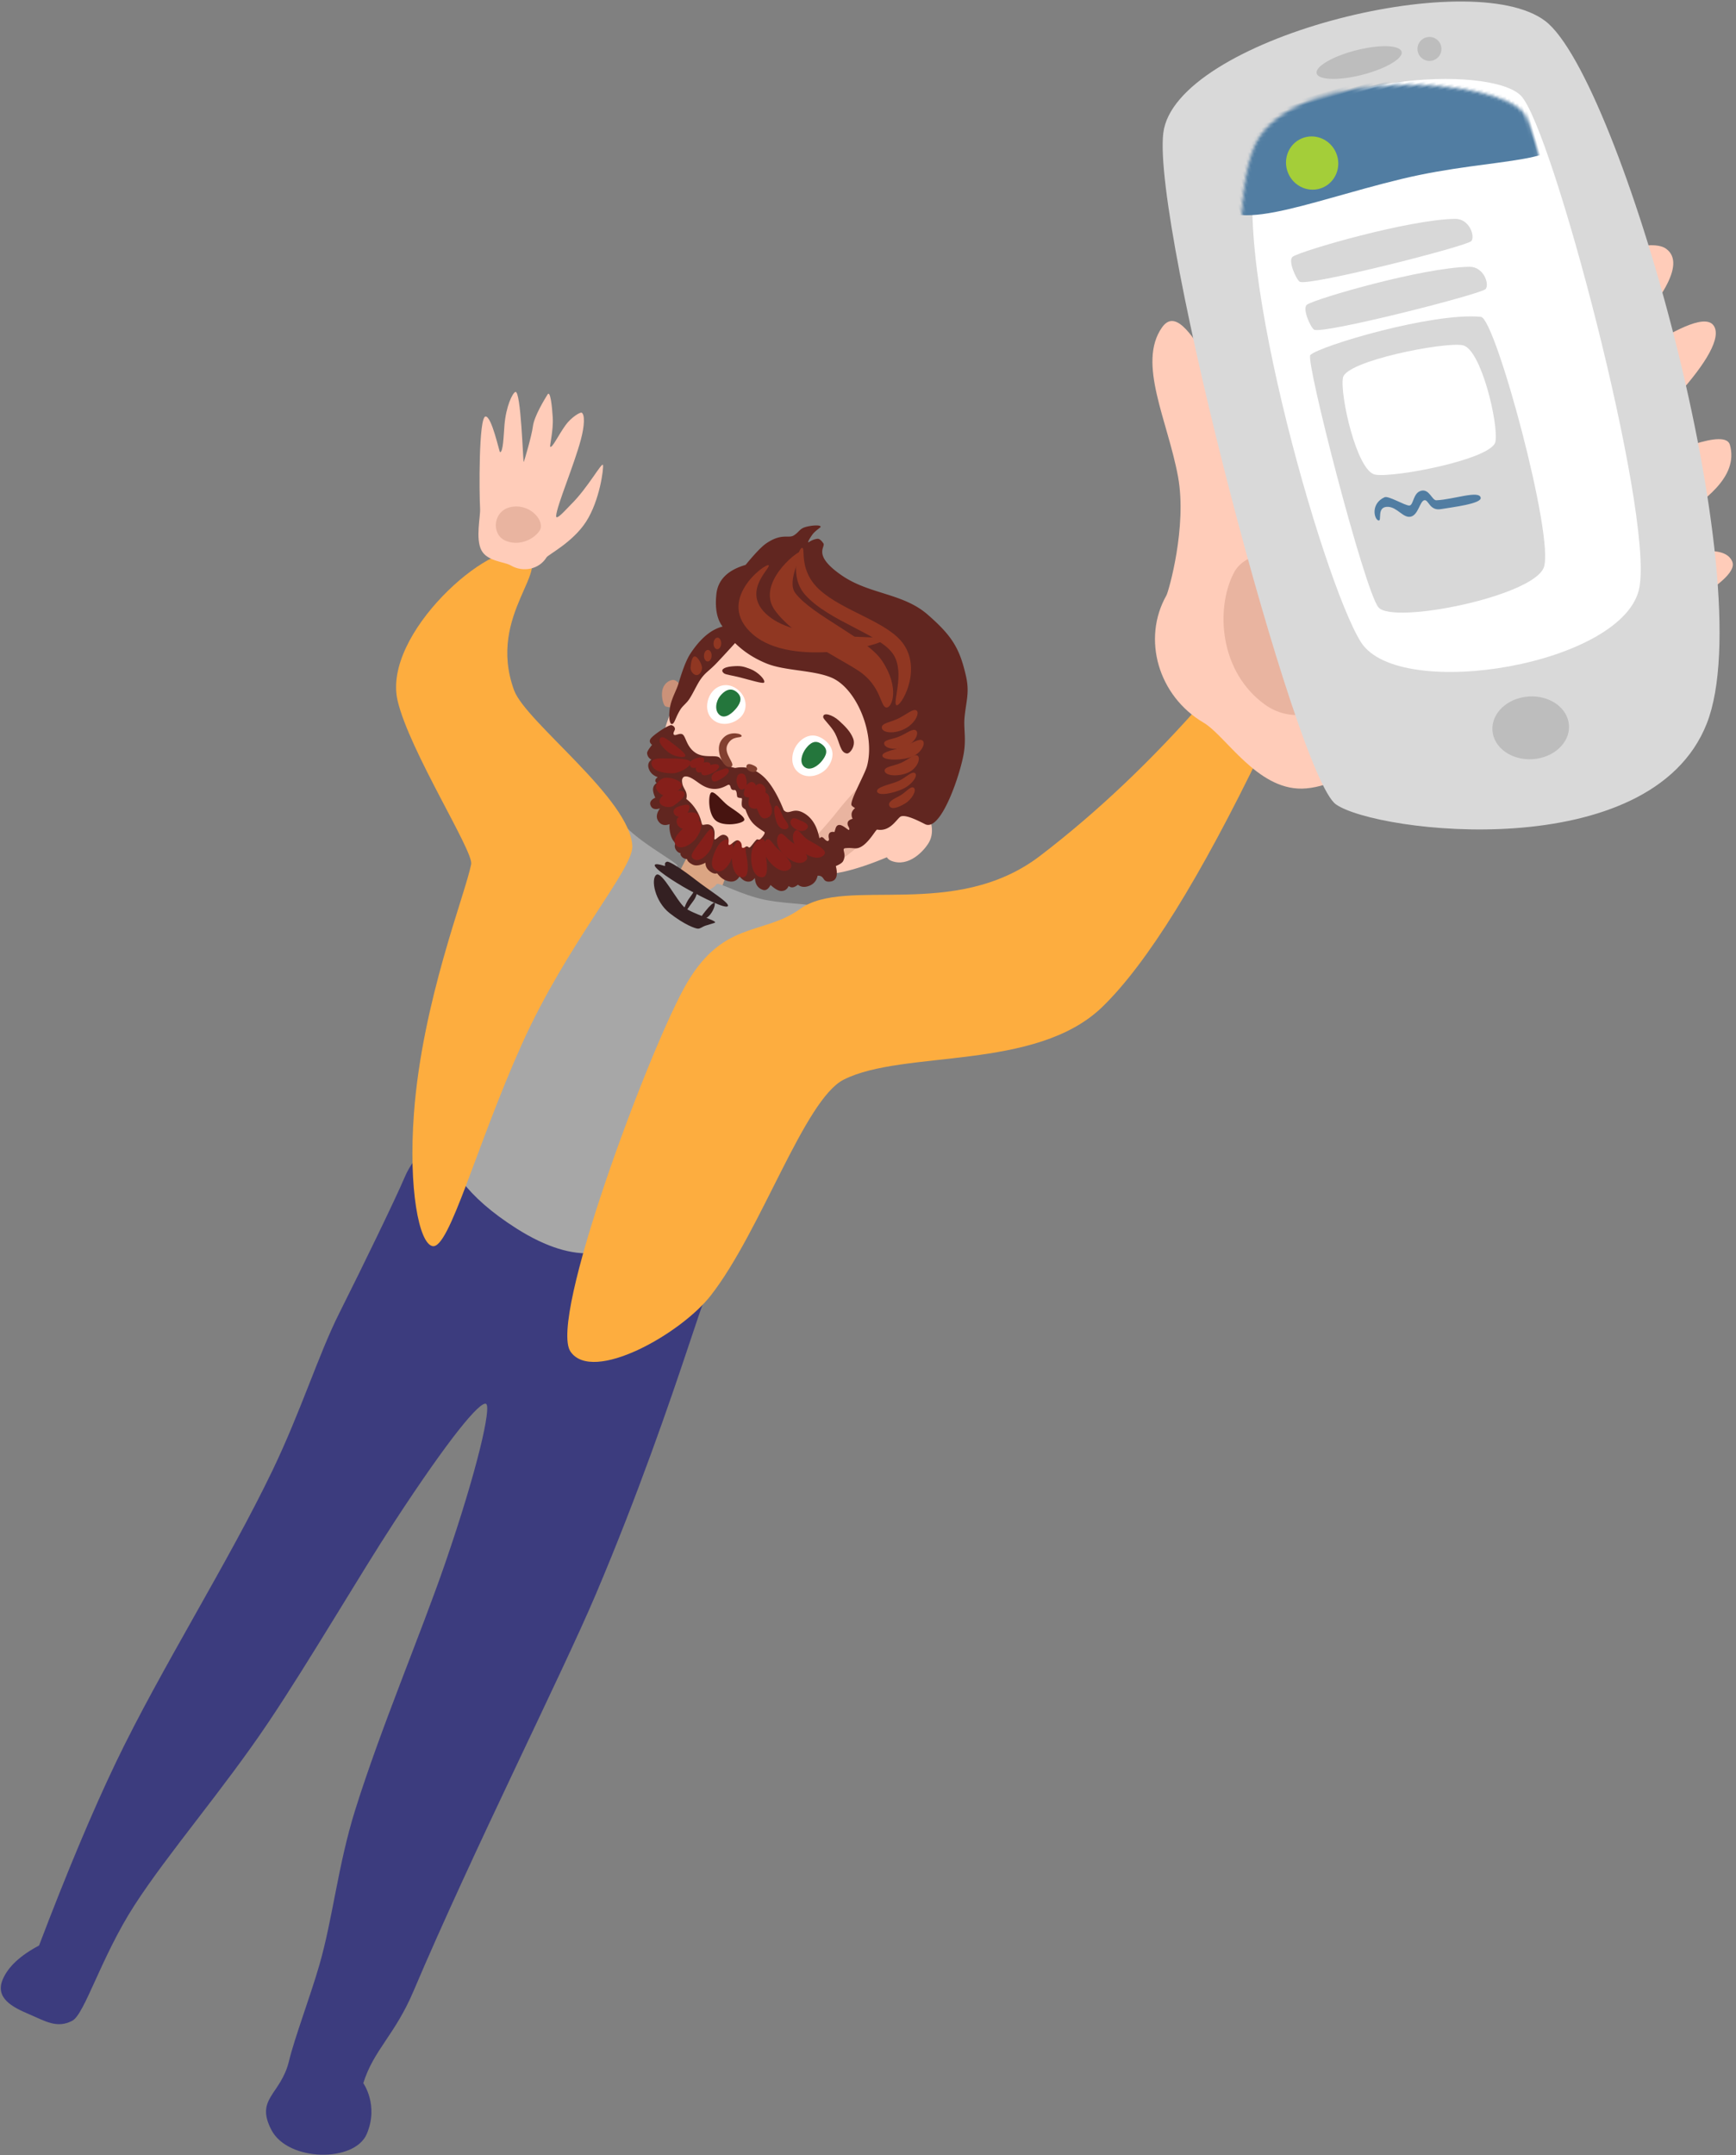 <svg xmlns="http://www.w3.org/2000/svg" xmlns:xlink="http://www.w3.org/1999/xlink" width="518" height="643" viewBox="0 0 518 643">
    <rect x="0" y="0" width="518" height="643" fill="#808080" stroke="none"/>
    <defs>
        <path id="a" d="M54.293 73.67c17.57 0 31.814-16.491 31.814-36.835C86.107 16.492 71.863 0 54.293 0 39.415 0 19.851 3.767 15.404 20.013c-.414 1.515-14.177 3.13-15.297 10.84-.392 2.7.055 9.586 5.39 11.227.623.192 1.217.192 1.781 0 2.544 4.562 5.069 8.375 7.574 11.438 4.555 5.568 21.872 20.152 39.441 20.152z"/>
        <path id="c" d="M83.46 170.757c12.774-19.644 29.545-136.484 24.729-148.774-4.817-12.29-58.095-31.617-77.831-14.967C10.62 23.666-2.933 132.323.545 153.401c3.478 21.077 70.142 37 82.916 17.356z"/>
    </defs>
    <g fill="none" fill-rule="evenodd">
        <path fill="#DBA583" d="M200.766 278.405c-1.683-.795-6.285-.32 1.334-16.873 7.62-16.554 10.218-12.676 11.9-11.881 1.684.795 6.83 3.226.64 16.673-6.19 13.448-12.191 12.876-13.874 12.08z"/>
        <path fill="#3C3C7E" d="M145.013 418.827c-1.855-.787-11.094 10.36-27.363 35.255-10.356 15.845-25.243 41.405-37.452 59.613-13.558 20.22-29.99 39.122-40.036 54.672-10.018 15.509-14.877 32.562-18.601 34.527-4.59 2.423-8.169.042-12.952-1.988-4.783-2.03-10.177-4.729-7.786-10.36 1.593-3.755 5.203-7.122 10.827-10.103 8.357-21.958 16.006-40.175 22.946-54.652 13.358-27.862 33.527-59.614 46.729-87.128 8.56-17.844 13.737-34.6 19.875-46.823 7.053-14.047 16.82-34.176 19.546-40.6 12.618-29.724 59.403 9.916 71.088 14.876 11.686 4.96 21.24 15.01 17.893 22.895-.322.758-1.86 5.283-4.422 12.97-5.234 15.703-14.815 43.736-27.56 73.759-10.179 23.981-36.593 76.45-54.387 118.367-5.54 13.052-11.859 17.472-14.96 27.402 0 0 4.695 6.544 1.044 15.143-3.65 8.6-23.505 8.302-28.447-1.162-4.941-9.465 2.795-10.454 5.24-20.597 1.65-6.843 6.296-19.133 8.99-28.401 4.075-14.018 5.59-29.96 10.743-46.436 7.667-24.52 19.538-52.407 26.86-73.662 9.786-28.415 13.864-46.854 12.185-47.567z"/>
        <path fill="#CB9279" d="M198.498 210.705c-.553-.432-1.17-2.563-.916-4.435.3-2.217 2.095-3.552 3.525-3.387 1.43.165 4.304 4.42 4.003 6.636-.3 2.217-6.059 1.618-6.612 1.186z"/>
        <g transform="scale(-1 1) rotate(-38 181.621 543.747)">
            <mask id="b" fill="#fff">
                <use xlink:href="#a"/>
            </mask>
            <use fill="#FFCCB9" xlink:href="#a"/>
            <path fill="#E9B4A0" d="M24.428 62.017c5.334 0 2.908-11.97 2.908-21.321 0-9.353-1.408-20.171-6.741-20.171-5.334 0-5.825 7.452-5.825 14.556 0 7.104 4.324 26.936 9.658 26.936z" mask="url(#b)"/>
        </g>
        <path fill="#FFF" d="M212.898 214.86c-2.757-2.153-2.185-6.148-.455-8.362 1.73-2.214 4.864-2.962 7.62-.808 2.758 2.154 3.069 5.594 1.34 7.808-1.73 2.214-5.747 3.517-8.505 1.363zM238.289 230.495c-2.757-2.154-2.134-6.214-.363-8.48 1.77-2.267 4.759-3.84 8.145-1.193 3.387 2.645 2.584 5.926.814 8.192s-5.839 3.635-8.596 1.48z"/>
        <path fill="#24763C" d="M240.045 228.839c-1.676-1.31-.75-4.038.453-5.578s2.743-2.756 4.802-1.148c2.058 1.609 1.18 3.34-.024 4.88-1.203 1.54-3.555 3.155-5.23 1.846zM214.77 213.348c-1.662-1.298-1.167-4.074.035-5.614 1.203-1.539 3.035-2.818 4.909-1.353 1.874 1.464 1.342 3.201.14 4.74-1.203 1.54-3.422 3.526-5.084 2.227z"/>
        <path fill="#612620" d="M216.037 200.89c-1.25-.977-.168-1.852 2.377-2.082 2.544-.23 3.342-.024 5.535.81 2.194.835 4.601 3.297 4.03 4.028-.325.416-4.045-.739-7.16-1.542-2.36-.608-4.243-.793-4.782-1.215zM245.63 213.948c-.09-1.587 2.784-.676 4.62.982 1.836 1.66 3.507 3.271 4.323 5.412.832 2.184-.932 4.565-1.88 4.454-2.002-.234-2.042-3.145-3.518-5.984-1.119-2.152-3.508-4.18-3.546-4.864z"/>
        <path fill="#612620" d="M258.709 228.554c2.536-9.503-3.071-23.222-10.643-26.396-5.469-2.292-13.918-1.973-19.402-4.23-3.656-1.505-6.766-3.527-9.33-6.068a328.487 328.487 0 0 1-5.471 5.934c-2.272 2.392-3.355 2.765-4.848 4.93-1.127 1.633-2.229 4.2-3.407 5.944-.778 1.152-1.893 1.923-2.544 2.948-1.573 2.477-1.768 4.398-2.6 4.395-.831-.003-1.054-3.165-.33-5.962.575-2.213 1.775-4.336 2.228-5.837.95-3.153 2.166-6.972 3.676-9.257 2.97-4.494 6.159-7.167 9.568-8.02-1.688-2.221-2.302-5.454-1.844-9.699.458-4.244 3.365-7.145 8.72-8.703 2.784-3.393 4.86-5.549 6.23-6.467 4.63-3.107 6.523-1.326 8.137-2.32 1.558-.96 1.687-1.928 3.345-2.46 1.658-.532 4.805-.814 4.664-.075-.043.221-1.624 1.127-2.47 2.304-.922 1.282-1.557 2.556-1.087 2.248.814-.533 1.812-.957 2.67-1.012.76-.049 1.497 1.072 1.693 1.323.87 1.115-3.53 3.397 5.551 9.629 8.248 5.66 18.208 5.23 25.581 11.654 7.373 6.424 9.593 10.171 11.456 18.419 1.114 4.931-.025 7.602-.45 12.367-.287 3.204.488 5.93-.175 10.294-.928 6.108-6.803 23.864-11.59 21.456-2.045-1.03-6.256-3.221-7.52-2.125-1.266 1.096-3.112 4.388-6.788 3.745-.45-.079-3.34 5.703-6.488 5.59-.968-.035-1.593-.189-2.974-.05-1.38.14.504 1.613-.695 3.866-.258.485-.981.973-2.17 1.464.746 2.993.106 4.543-1.92 4.65-2.212.118-1.294-1.801-3.482-1.778-.137.002-.193 2.542-3.29 3.254-.985.226-1.86.04-2.626-.559-.49.406-.96.661-1.41.765-.45.104-.9-.02-1.353-.374-.44.983-1.154 1.48-2.143 1.491-.842.01-1.926-.589-3.254-1.797-.659 1.239-1.41 1.726-2.254 1.461-1.505-.472-2.313-1.658-2.426-3.56-.743 1-1.66 1.32-2.753.961-.613-.202-1.216-.672-1.808-1.412-.867 1.444-2.152 1.87-3.854 1.28-1.087-.378-2.033-1.117-2.837-2.217-.651.228-1.399.012-2.243-.648-.844-.66-1.258-1.494-1.24-2.505-1.597.836-2.881 1.018-3.854.545-.973-.472-1.531-1.018-1.676-1.638-.662-.059-1.17-.287-1.525-.683-.355-.397-.473-.744-.354-1.04-.651-.16-1.148-.548-1.49-1.165-.341-.617-.352-1.242-.032-1.876-.703-.564-1.206-1.446-1.511-2.646-.305-1.2-.39-2.207-.257-3.018-1.441.55-2.55.278-3.327-.817-.777-1.094-.626-2.388.453-3.88-1.41.449-2.334.192-2.77-.772-.435-.963.019-1.769 1.361-2.416-.515-1.13-.736-2.034-.66-2.71.075-.678.436-1.243 1.084-1.697-.325-.222-.458-.49-.4-.807.058-.316.296-.62.714-.914-1.318-.452-2.197-1.256-2.635-2.412-.438-1.156-.194-2.088.732-2.796-.782-.454-1.207-1.107-1.276-1.958-.03-.378.462-1.202 1.477-2.471-.787-.636-.879-1.31-.277-2.024.904-1.07 5.26-4.08 6.119-3.84.317.088 1.135.514.958 1.332-.077.354-.705 1.157-.223 1.533.481.377 1.907-.801 2.714.038.865.9 1.136 3.649 3.684 5.335 2.548 1.687 5.995.532 7.101 1.397.533.416.985 1.365 2.08 2.101.73.49 1.624.833 2.681 1.026 2.898-.608 5.608.169 8.13 2.33 3.783 3.243 6.253 10.187 6.341 10.276 1.694 1.707 2.723-1.23 6.335 1.058 3.96 2.508 4.149 7.613 4.382 7.315.352-.449.775-.503 1.268.043 1.374 1.526 1.54.347 1.503.187-.377-1.631.17-2.332 1.643-2.103.254-.867.414-1.358.479-1.473 1.083-1.924 3.603 1.185 3.88.831.276-.354-.301-1.064-.399-1.431-.248-.937.239-1.56 1.46-1.87-.248-.412-.353-.905-.315-1.477.037-.573.381-1.147 1.03-1.724-.537-.312-.878-.578-1.022-.799-.733-1.12 3.925-9.223 4.594-11.731z"/>
        <g fill="#903722" transform="scale(-1 1) rotate(-38 137.984 538.58)">
            <ellipse cx="73.967" cy="48.707" rx="1.725" ry="1.141" transform="rotate(-54 73.967 48.707)"/>
            <ellipse cx="73.967" cy="53.351" rx="1.725" ry="1.141" transform="rotate(-54 73.967 53.351)"/>
            <path d="M75.795 59.36c.55-.778 1.85-2.888 1.093-3.453-.757-.565-3.284.628-3.835 1.406-.55.778-.757 2.107 0 2.672.758.565 2.192.153 2.742-.625zM19.732 38.395c1.213-1-1.092-3.034-2.22-5.53-1.127-2.495-1.543-4.966-2.736-4.966-1.194 0-1.994 3.276-.589 6.386 1.405 3.11 4.333 5.11 5.545 4.11zM16.21 41.748c1.213-.863-1.093-2.62-2.22-4.774-1.127-2.155-1.544-4.29-2.737-4.29s-1.993 2.83-.588 5.516c1.404 2.685 4.332 4.412 5.545 3.548z"/>
            <path d="M14.453 44.871c1.212-.863-2.447-4.507-3.574-6.662-1.127-2.155-1.822-4.363-3.015-4.363s-1.994 2.829-.589 5.515c1.405 2.685 5.965 6.373 7.178 5.51z"/>
            <path d="M11.112 48.04c1.213-.863-1.183-2.918-2.31-5.073-1.128-2.155-1.367-4.649-2.56-4.649s-2.277 2.977-.872 5.662c1.405 2.686 4.529 4.923 5.742 4.06zM9.186 54.21c1.213-.863-1.953-4.273-3.08-6.428-1.128-2.155-1.258-4.892-2.451-4.892s-1.405 3.305 0 5.991c1.405 2.686 4.318 6.192 5.531 5.33zM3.686 55.302c1.213-.613.223-2.465-.598-4.307-.82-1.842-.643-4.428-1.836-4.428s-1.68 3.104-.808 5.33c.87 2.227 2.029 4.017 3.242 3.405zM30.379 19.04c6.733-2.554 21.258 4.022 31.854 2.116 7.265-1.308 10.29-9.96 9.343-10.498-.947-.537-3.234 5.982-11.711 6.661-9.681.776-22.211-5.146-29.99-2.585-9.258 3.048-10.753 15.605-9.315 15.605 1.438 0 3.854-9.035 9.819-11.299z"/>
            <path d="M67.159 40.064c15.434-.69 10.285-19.156 9.12-19.156-1.164 0 2.014 12.374-10.265 11.957-12.279-.416-29.569-16.914-30.55-15.732-.98 1.183 16.261 23.62 31.695 22.93z"/>
            <path d="M35.908 29.224c7.193.622 21.278 3.87 30.674 1.115 9.25-2.712 5.666-17.84 4.72-18.378-.948-.537-1.918 9.37-6.369 10.576-8.081 2.192-25.095-2.56-32.874 0-9.258 3.048-11.135 9.44-9.524 10.242 1.61.802 5.197-4.261 13.373-3.555z"/>
        </g>
        <g fill="#851F1A">
            <path d="M237.386 247.373c-1.558-.972-1.865-2.106-1.255-2.888.61-.781 1.66-.123 2.53.236.87.36 2.793 1.097 2.34 2.164-.451 1.067-2.057 1.46-3.615.488zM231.804 245.498c-.69-1.72-1.194-4.828-.263-5.13.932-.304 1.718 2.676 2.208 3.482.49.806 2.184 2.698 1.217 3.333-.968.635-2.472.035-3.162-1.685zM225.87 241.34c-.69-1.719-.458-5.103.473-5.406.496-.162 2.169.266 2.855 1.146.602.772.238 1.97.467 2.347.49.806 1.45 3.536-.51 4.48-1.962.943-2.595-.847-3.285-2.567z"/>
            <path d="M223.717 237.2c.427-1.845 1.846-3.15 2.797-3.362.754-.167 1.912.738 1.96 1.875.041.998-.61 1.628-.641 2.077-.068.961-.854 3.813-2.955 3.47-2.1-.343-1.588-2.215-1.16-4.06z"/>
            <path d="M222.204 235.382c.29-1.14 1.28-1.943 1.95-2.071.529-.101 1.35.462 1.39 1.166.035.617-.42 1.005-.439 1.283-.042.594-.578 2.356-2.06 2.137-1.48-.218-1.13-1.374-.84-2.515z"/>
            <path d="M219.923 233.843c-.405-1.078-.028-2.292.46-2.782.388-.387 1.399-.414 1.833.124.38.472 1.214 3.492-.155 4.176-1.37.684-1.733-.441-2.138-1.518zM238.978 253.872c-3.357-2.437-2.5-5.618-1.51-6.131.99-.513 1.744 1.659 3.568 2.788 1.823 1.129 6.057 2.974 4.93 4.417-1.127 1.442-3.63 1.363-6.988-1.074z"/>
            <path d="M234 255.089c-2.984-2.829-2.28-5.776-1.29-6.289.99-.513 1.975 1.475 3.798 2.604 1.824 1.129 5.261 3.69 4.134 5.132-1.127 1.442-3.658 1.381-6.642-1.447z"/>
            <path d="M229.41 256.865c-2.606-3.187-1.556-6.04-.515-6.429 1.04-.39 1.773 1.713 3.438 3.064 1.666 1.35 4.752 4.326 3.464 5.626-1.287 1.3-3.78.927-6.387-2.26z"/>
            <path d="M224.132 255.901c-.048-4.206 2.496-5.866 3.53-5.535 1.034.332.31 2.493.76 4.624.45 2.13.994 6.464-.784 6.717-1.778.253-3.458-1.6-3.506-5.806zM218.385 255.895c-.048-4.206 2.262-5.885 3.296-5.554 1.033.332.546 2.511.995 4.642.45 2.13.994 6.464-.784 6.717-1.778.254-3.458-1.599-3.507-5.805z"/>
            <path d="M213.338 254.037c1.653-3.926 3.863-3.964 4.658-3.231.796.732.973 2.52.518 4.683-.456 2.164-2.636 4.93-4.336 4.435-1.7-.495-2.493-1.96-.84-5.887zM204.013 246.935c3.068-2.967 4.7-2.41 5.118-1.403.42 1.006-.142 2.74-1.424 4.562-1.281 1.823-4.356 3.497-5.683 2.338-1.327-1.158-1.079-2.529 1.989-5.497z"/>
            <path d="M204.725 242.595c2.422-.696 3.787.168 3.918 1.184.132 1.015-.352 2.302-1.68 3.154-1.327.851-4.001.717-4.801-.86-.8-1.578.14-2.782 2.563-3.478z"/>
            <path d="M202.938 240.457c1.649-.492 2.715-.546 2.793.13.078.674-.415 2.15-1.324 2.734-.909.584-2.72.525-3.244-.517-.525-1.041.126-1.855 1.775-2.347zM207.77 226.225c1.649-.493 2.274-.278 2.352.397.078.675-.23 1.172-1.14 1.755-.908.584-2.463 1.237-2.987.195-.525-1.042.126-1.855 1.775-2.347z"/>
            <path d="M209.556 227.62c1.649-.493 2.276-.087 2.403.331.127.417-.459 1.167-1.367 1.75-.909.583-2.287 1.308-2.811.266-.525-1.042.126-1.855 1.775-2.347z"/>
            <path d="M212.152 228.205c1.649-.492 2.277-.086 2.403.332.127.417-.458 1.166-1.367 1.75-.909.583-3.32 1.633-3.845.592-.524-1.042 1.16-2.181 2.81-2.674zM214.299 229.99c1.649-.492 2.51-1.146 3.064-.432.554.715-.769 1.913-1.677 2.496-.91.584-2.674 1.736-3.199.695-.524-1.042.163-2.266 1.812-2.758zM199.35 236.518c1.854-.624 4.598-1.096 4.898.127.3 1.222-1.901 2.778-3.192 3.69-1.291.911-3.624.343-4.137-.706-.512-1.05.576-2.487 2.43-3.111z"/>
            <path d="M198.943 232.036c1.933.012 4.637 1.088 4.522 2.358-.114 1.27-2.762 2.479-4.261 2.927-1.5.449-3.328-1.174-3.468-2.347-.14-1.174 1.275-2.95 3.207-2.938zM199.512 226.293c1.933.012 6.713-.024 6.598 1.246-.114 1.27-3.367 3.263-5.747 3.178-2.381-.084-5.391-.5-5.94-2.647-.55-2.146 3.157-1.789 5.09-1.777zM200.845 221.922c1.199.917 4.193 3.152 3.583 3.719-.61.567-3.482.01-4.93-1.154-1.447-1.164-3.147-2.786-2.579-4.095.568-1.309 2.727.613 3.926 1.53zM208.882 251.201c2.53-3.441 3.162-4.471 3.751-3.56.589.912.5 3.451-.457 5.459-.957 2.007-3.495 4.213-5.01 3.312-1.515-.9-.814-1.77 1.716-5.211z"/>
        </g>
        <g fill="#824030">
            <path d="M223.785 230.113c-.837-.392-1.274-1.186-.977-1.774.297-.587 1.228-.385 2.064.007.836.392 1.262.827.965 1.414-.297.587-1.216.745-2.052.353zM214.64 224.742c-.215-1.223-.434-3.215 1.535-4.93 1.969-1.714 5.296-.916 5.11-.2-.184.715-2.768-.266-4.198 2.533-1.43 2.798 2.858 6.04.96 6.636-1.897.595-3.193-2.816-3.408-4.039z"/>
        </g>
        <path fill="#FFCCB9" d="M213.21 250.412c-.165-.08.154-1.589-.072-2.58-.226-.99-.669-1.431-1.348-1.734-.903-.404-1.928.174-2.224-.057-.295-.23-.285-1.864-1.646-4.109-.907-1.496-1.956-2.684-3.146-3.563a3.406 3.406 0 0 0-.241-2.45c-.242-.495-.803-1.366-.924-2.076-.17-.994-.143-1.41.21-1.862.353-.452 1.208-.476 2.383.118 1.87.946 3.377 2.776 6.092 3.202 2.714.427 4.674-1.128 5.067-1.163.705-.063.527 1.016.999 1.384.471.369.862.07 1.052.218.64.5.302 1.954.744 2.156.497.227 1.12.191 1.181.27.208.266-.186 1.42.065 2.337.088.321.439.664 1.051 1.028.575 1.725 1.311 3.079 2.21 4.061 1.348 1.474 3.46 2.552 3.502 2.736.128.555-1.172 2.037-1.458 2.136-.098.035-.296.075-.745-.034-.383-.092-1.935 2.385-2.328 2.428-.393.043-.28-.393-.987-.32-.113.013-.772.686-1.242.32-.118-.093.055-1.082-.506-1.685-.228-.246-.633-.698-1.36-.338-.85.42-1.673 1.506-2.082 1.186-.266-.208.164-1.124-.167-2.021-.22-.595-1.054-1.046-1.684-.921-1.123.222-2.043 1.61-2.397 1.333z"/>
        <path fill="#471410" d="M213.642 244.87c-2.322-1.814-2.356-7.27-1.554-8.295.8-1.025 3.371 2.386 4.936 3.608 1.565 1.223 5.779 3.607 4.977 4.632-.8 1.025-6.037 1.87-8.36.055z"/>
        <path fill="#A7A7A7" d="M130.99 329.624c-7.602-1.752 18.144-14.564 22.568-33.7 3.365-14.55 4.637-58.599 17.126-62.721 2.383-.787 9.516 2.56 14.6 11.546 2.937 5.193 16.79 12.472 16.83 13.541.358 9.734 9.345 8.79 11.704 5.507.551-.766 7.095 3.147 14.384 4.647 7.754 1.595 16.255.87 15.995 3.109-.9 7.731-30.278 19.384-32.22 27.785-4.038 17.462-3.791 56.64-12.699 60.726-.29.133-2.066 2.756-13.46 5.676-1.623.416-3.324 7.695-8.825 8.127-6.217.489-13.767-1.576-22.813-7.305-30.948-19.598-19.759-36.147-23.19-36.938z"/>
        <path fill="#FDAD3F" d="M170.234 403.252c-6.58-9.591 22.476-87.412 33.736-108.197 11.26-20.785 23.452-15.704 34.787-23.884 13.62-9.83 46.069 3.692 71.608-15.84 17.026-13.023 33.449-28.6 49.27-46.735l16.75 15.479c-18.364 37.986-34.173 63.42-47.428 76.3-19.883 19.32-59.323 12.705-77.197 21.728-11.739 5.927-24.6 45.09-39.684 64.417-8.963 11.485-35.262 26.323-41.842 16.732z"/>
        <path fill="#FFCCB9" d="M428.529 214.681c-7.56 3.636-25.92 20.344-40.03 20.601-13.494.246-22.765-15.79-29.368-19.674-13.508-7.947-18.466-24.962-11.075-38.004.606-1.069 6.206-20.416 3.452-35.394-3.08-16.755-12.238-33.89-4.786-44.512 7.452-10.623 18.847 25.822 30.84 34.36 3.495 2.487 5.305 2.008 6.064.592 7.149-13.32 100.67-67.655 113.505-58.441 12.835 9.213-36.008 48.414-32.035 46.495 11.015-5.322 42.455-31.529 46.49-23.138 4.035 8.39-24.983 35.133-34.028 41.762-8.135 5.962-22.519 16.498-23.233 17.759-.565.996 59.163-34.074 61.861-24.364 2.698 9.71-7.863 16.858-16.934 22.985-10.19 6.883-24.921 15.48-23.328 18.473.383.718 36.906-16.777 40.986-6.577 4.08 10.2-73.593 39.964-88.381 47.077z"/>
        <path fill="#E9B4A0" d="M377.554 210.299c-13.632-9.725-14.957-28.526-9.414-39.352 5.543-10.826 31.114-6.736 38.392 13.79 7.279 20.526-15.346 35.286-28.978 25.562z"/>
        <path fill="#FDAD3F" d="M129.064 371.778c-4.037-.784-7.228-17.067-5.547-39.654 2.494-33.51 15.321-65.281 17.078-74.318.739-3.801-18.455-33.814-21.955-48.76-4.665-19.915 27.922-48.408 37.414-44.31 9.954 4.297-11.035 18.242-2.667 41.185 3.468 9.508 34.808 32.49 35.291 46.602.232 6.772-19.401 28.874-32.928 58.93-13.616 30.25-21.656 61.303-26.686 60.325z"/>
        <g>
            <path fill="#FFCCB9" d="M143.255 151.763c.139 2.316-1.43 8.992.41 12.442 1.759 3.3 6.89 3.402 8.721 4.481 3.745 2.209 8.532 1.136 10.692-2.395.513-.838 7.831-4.485 11.804-10.652 4.108-6.379 5.271-15.952 5.042-16.88-.275-1.11-4.453 6.727-9.557 11.758-1.376 1.356-4.586 5.104-4.426 3.36.305-3.306 5.255-14.817 7.372-22.686 1.132-4.21 1.215-7.5.26-8.063-.414-.244-3.112 1.354-4.805 3.702-2.211 3.067-3.938 6.855-4.584 6.474-.254-.15.975-4.823.747-8.736-.196-3.378-.733-8.209-1.545-6.882-.812 1.327-3.99 6.454-4.375 9.53-.346 2.765-2.547 10.297-2.756 10.638-.165.27-.808-21.578-2.483-20.91-.881.351-2.792 4.363-3.24 9.85-.276 3.387-.388 8.1-1.327 8.115-.225.003-2.475-10.753-4.326-10.643-2.07.122-1.896 22.967-1.624 27.497z"/>
            <path fill="#E9B4A0" d="M150.593 161.2c4.042 1.928 8.592-.162 10.39-2.83 1.797-2.669-2.49-8.089-8.217-7.162-5.728.926-6.214 8.065-2.173 9.992z"/>
        </g>
        <g fill="#342022">
            <path d="M199.828 272.453c-4.446-3.473-5.693-10.212-4-11.443 1.695-1.23 6.2 7.985 8.543 9.815 2.342 1.83 9.465 3.804 8.997 4.404-.138.176-1.537.494-2.986.981-.75.252-1.397.873-2.133.86-.73-.012-3.975-1.143-8.421-4.617zM205.497 265.493c-4.276-2.348-10.79-6.59-10.087-7.49.238-.306 1.255-.162 2.643.277.988.313-.302-.695.92-1.178.751-.297 4.96 2.547 8.767 5.52 3.806 2.974 10.145 6.825 9.442 7.725-.703.9-7.408-2.507-11.685-4.854z"/>
            <path d="M203.897 272.607c-.292-.228.66-3.198 1.832-4.698 1.172-1.5 1.87-2.996 2.162-2.767.293.229.152 2.16-1.02 3.66-1.172 1.499-2.68 4.034-2.974 3.805zM209.231 274.007c-.292-.229.145-.75 1.317-2.25s2.374-2.602 2.667-2.374c.293.23-.112 1.953-1.284 3.453-1.172 1.5-2.407 1.4-2.7 1.171z"/>
        </g>
        <g transform="rotate(11 529.48 1570.52)">
            <path fill="#D9D9D9" d="M147.141 289.39c13.385 6.03 95.688.276 104.032-44.789 8.344-45.065-62.3-184.163-87.276-196.526C138.92 35.713 56.418 74.618 58.364 102.58c1.945 27.961 75.392 180.782 88.777 186.811z"/>
            <g transform="rotate(-34 215.285 -39.712)">
                <mask id="d" fill="#fff">
                    <use xlink:href="#c"/>
                </mask>
                <use fill="#FFF" xlink:href="#c"/>
                <path fill="#517DA2" d="M67.497 30.771c30.055 1.249 51.463 11.087 51.42-2.72-.044-13.809-23.773-33.838-53.058-33.933C36.573-5.977 11.95 5.695 11.994 19.503c.044 13.808 25.448 10.02 55.503 11.268z" mask="url(#d)" transform="rotate(7 65.455 14.725)"/>
                <ellipse cx="42.989" cy="16.13" fill="#A4CE39" mask="url(#d)" rx="7.768" ry="7.977"/>
            </g>
            <path fill="#D8D8D8" d="M154.757 116.704c.844-1.692-1.89-6.445-6.057-5.566-13.543 2.856-42.78 17.85-45.36 20.292-1.4 1.326 2.326 6.544 3.45 6.96 2.69.991 47.123-19.993 47.967-21.686zM161.682 129.928c.844-1.693-1.89-6.445-6.057-5.567-13.542 2.857-42.778 17.85-45.358 20.292-1.401 1.327 2.324 6.545 3.45 6.96 2.689.992 47.122-19.992 47.965-21.685zM194.543 208.216c1.642-9.135-28.326-70.246-32.673-69.85-14.129 1.291-45.543 17.633-47.8 20.892-1.225 1.77 29.174 65.705 34.302 69.998 5.128 4.293 44.529-11.906 46.171-21.04z"/>
            <path fill="#517DA2" d="M152.698 200.871c2.1-.938 1.77-4.993 2.999-5.567 1.23-.574 2.142 2.879 5.386 1.654 3.244-1.224 11.714-3.917 11.007-5.625-.898-2.171-7.941 2.13-12.842 3.289-1.263.298-2.738-3.047-5.028-1.906-2.29 1.14-1.295 4.786-2.642 4.998-1.347.212-6.645-1.76-7.672-1.03-3.723 2.649-1.85 6.942-.512 7.14 1.338.198-1.522-4.024 2.115-4.538 2.744-.387 5.088 2.524 7.189 1.585z"/>
            <path fill="#FFF" d="M139.841 190.588c5.585 0 33.378-11.142 33.378-16.453 0-5.312-9.496-26.422-15.08-26.422s-33.222 11.189-33.222 16.304c0 5.115 9.34 26.571 14.924 26.571z"/>
            <ellipse cx="199.841" cy="255.894" fill="#BDBDBD" rx="11.444" ry="9.368" transform="rotate(-15 199.841 255.894)"/>
            <path fill="#BDBDBD" d="M132.469 66.281a3.572 3.572 0 1 0-1.852-6.9 3.572 3.572 0 1 0 1.852 6.9zM113.296 74.245c6.529-3.084 11.116-7.116 10.246-9.006-.87-1.89-6.867-.922-13.395 2.163-6.529 3.084-11.116 7.116-10.246 9.006.87 1.89 6.867.921 13.395-2.163z"/>
        </g>
    </g>
</svg>
